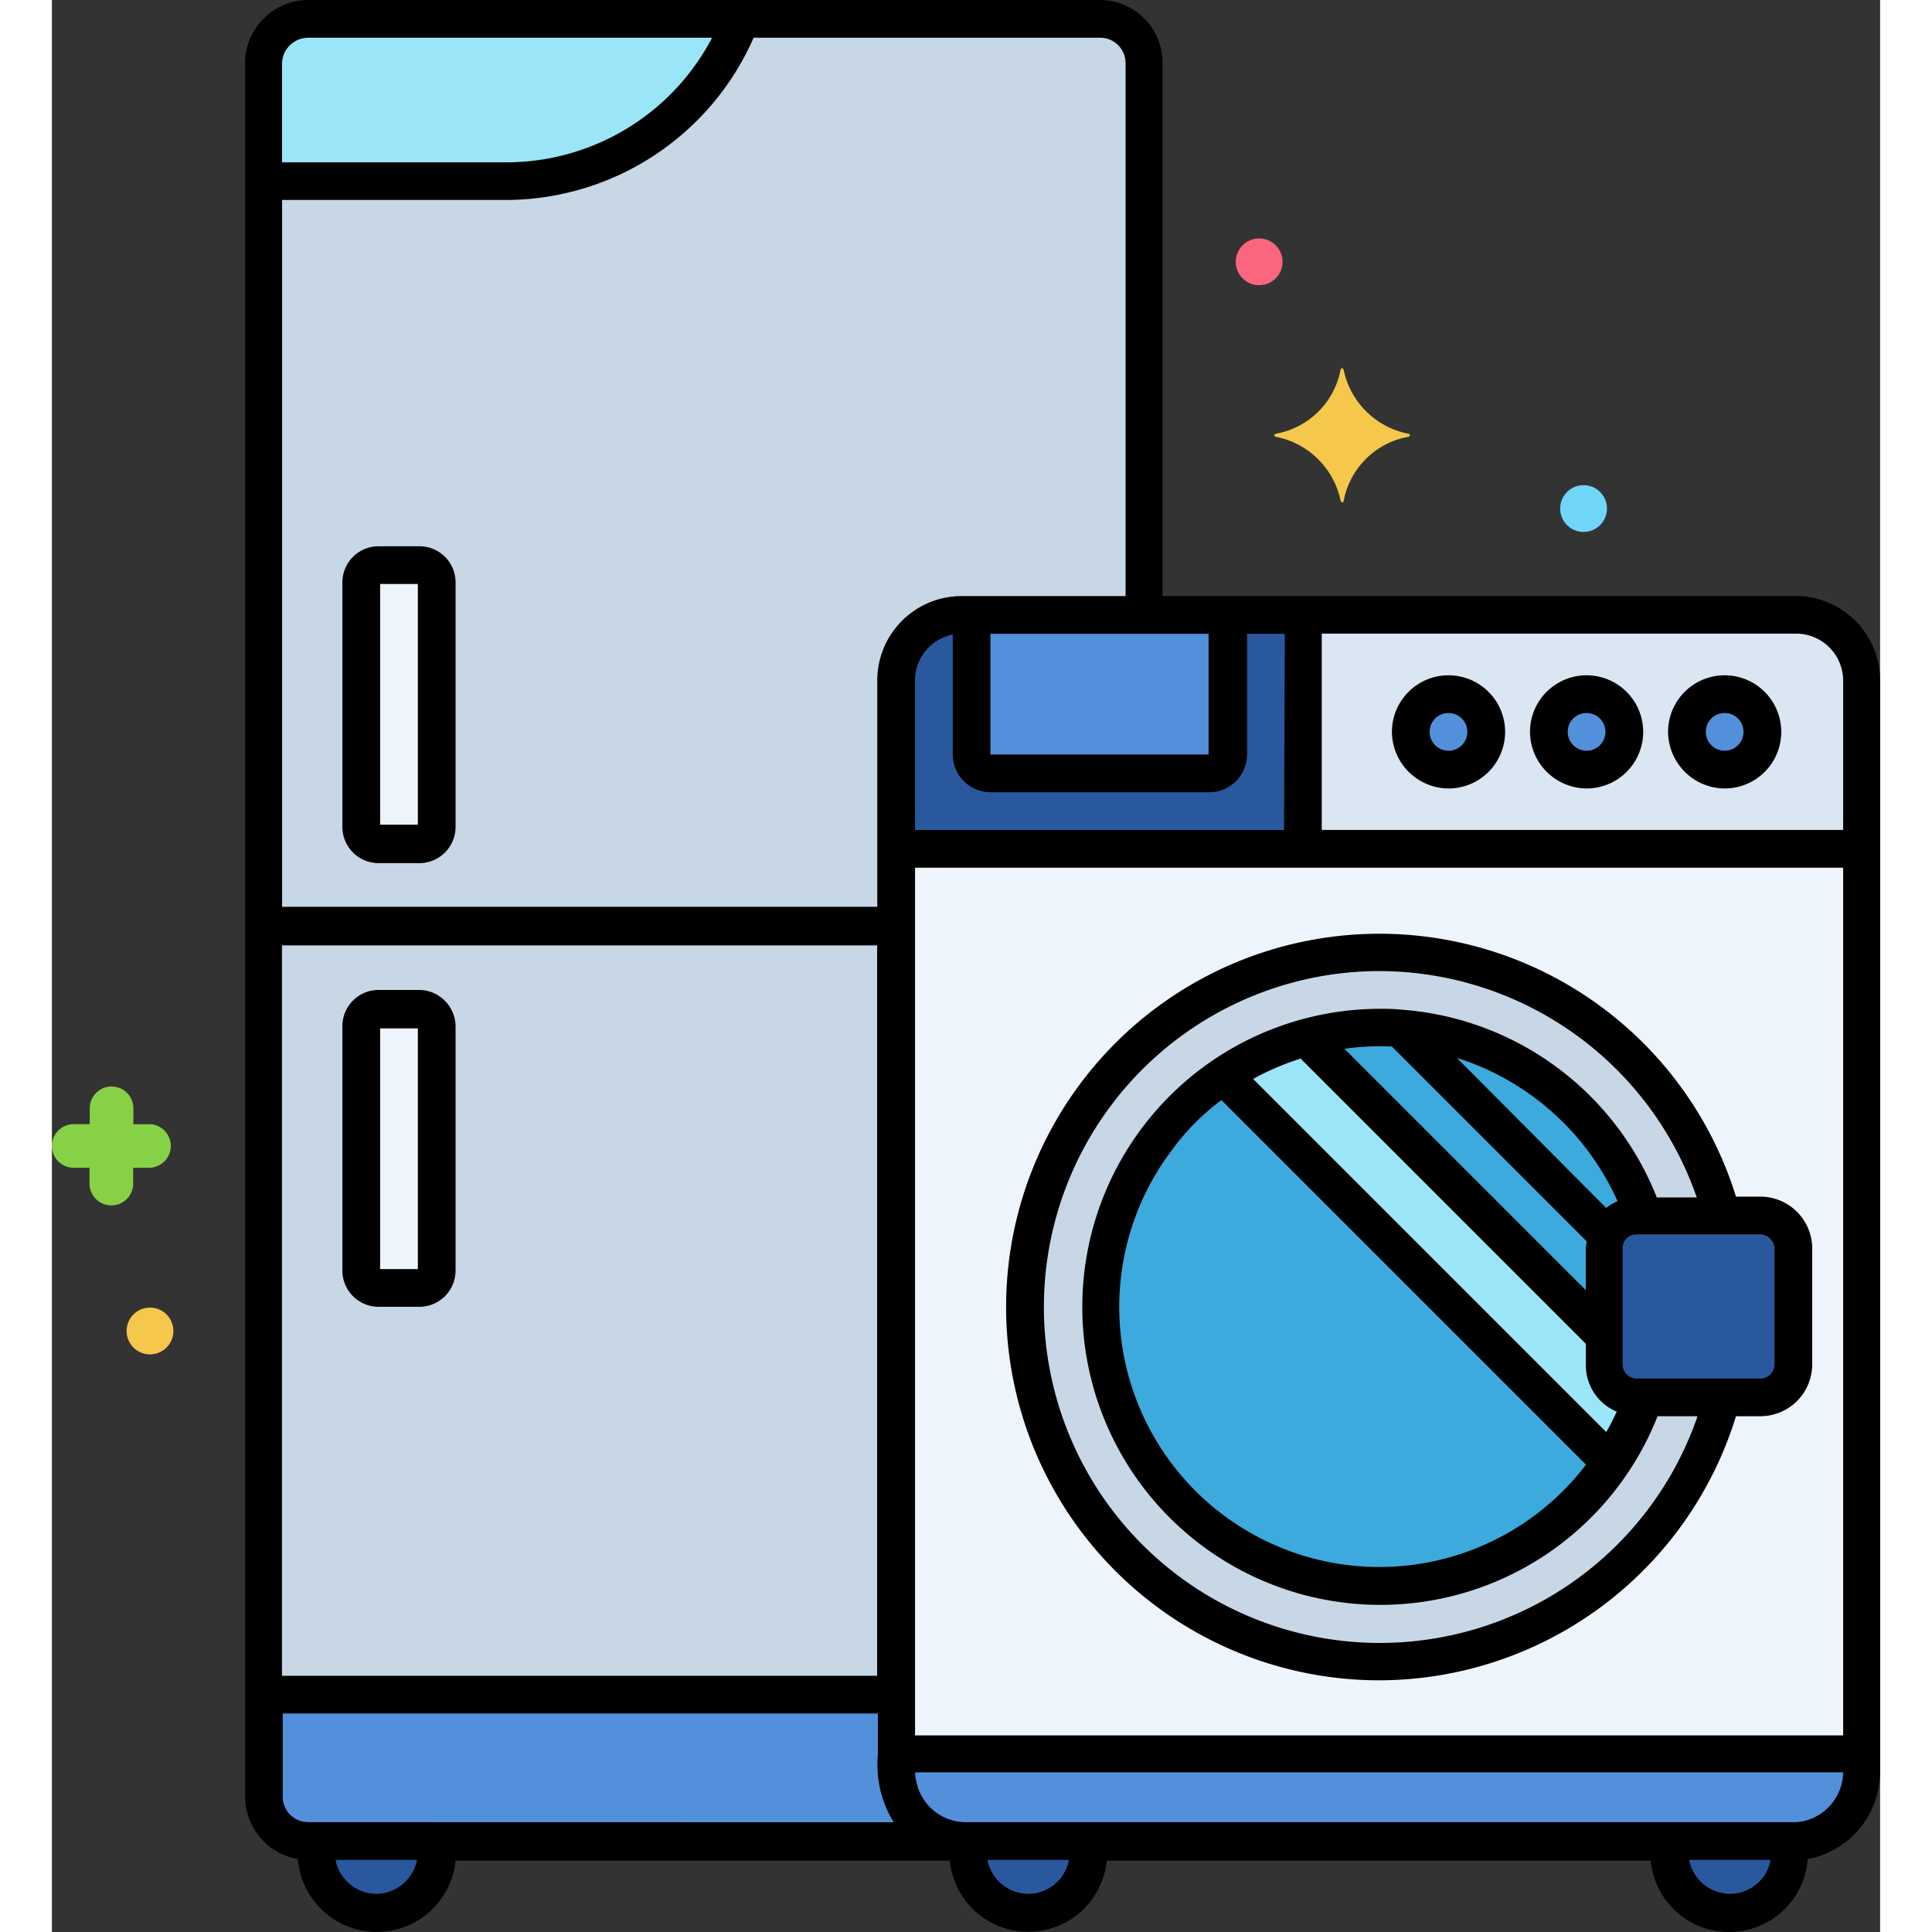 <svg xmlns="http://www.w3.org/2000/svg" width="100" height="100" viewBox="0 0 58.669 62"><rect x="0" y="0" width="58.669" height="62" fill="#333333" stroke="none"/><g transform="translate(-6.8 0)"><g transform="translate(6.8 0)"><g transform="translate(8.475 59.081)"><path d="M41.8,244v.363a1.937,1.937,0,0,0,3.874,0V244Z" transform="translate(-41.8 -244)" fill="#29589f"/><path d="M128.2,244v.363a1.937,1.937,0,0,0,3.874,0V244Z" transform="translate(-107.28 -244)" fill="#29589f"/><path d="M221.2,244v.363a1.937,1.937,0,0,0,3.874,0V244Z" transform="translate(-177.761 -244)" fill="#29589f"/></g><path d="M120.807,81.5h26.78a2.108,2.108,0,0,1,2.107,2.107v35.012a2.222,2.222,0,0,1-2.228,2.228H120.807a2.108,2.108,0,0,1-2.107-2.107V83.607A2.108,2.108,0,0,1,120.807,81.5Z" transform="translate(-91.605 -61.766)" fill="#edf4fc"/><path d="M118.7,232.5v.557a2.215,2.215,0,0,0,2.107,2.228h26.78a2.215,2.215,0,0,0,2.107-2.228V232.5Z" transform="translate(-91.605 -176.204)" fill="#5290db"/><path d="M155.439,140.412a1.065,1.065,0,0,1-1.041-1.041v-3.753a1.065,1.065,0,0,1,1.041-1.041h2.736a11.37,11.37,0,1,0,0,5.811h-2.736Z" transform="translate(-104.567 -95.569)" fill="#c7d7e5"/><path d="M213.641,161.2h4a1.049,1.049,0,0,1,1.041,1.041v3.753a1.049,1.049,0,0,1-1.041,1.041h-4a1.049,1.049,0,0,1-1.041-1.041v-3.753A1.033,1.033,0,0,1,213.641,161.2Z" transform="translate(-162.769 -122.168)" fill="#29589f"/><path d="M162.943,147.991a1.065,1.065,0,0,1-1.041-1.041V143.2a1.065,1.065,0,0,1,1.041-1.041h.194a8.959,8.959,0,1,0,0,5.811h-.194Z" transform="translate(-112.07 -103.148)" fill="#3caadc"/><path d="M164.663,137.5A9.807,9.807,0,0,0,162,138.711l12.421,12.421a8.539,8.539,0,0,0,1.041-2.107h-.194a1.065,1.065,0,0,1-1.041-1.041v-.92Z" transform="translate(-124.421 -104.207)" fill="#9be5f9"/><path d="M147.586,81.5h-26.78a2.108,2.108,0,0,0-2.107,2.107v5.4h30.993v-5.4a2.108,2.108,0,0,0-2.107-2.107Z" transform="translate(-91.605 -61.766)" fill="#dae6f1"/><circle cx="1.211" cy="1.211" r="1.211" transform="translate(43.608 22.276)" fill="#5290db"/><circle cx="1.211" cy="1.211" r="1.211" transform="translate(48.039 22.276)" fill="#5290db"/><circle cx="1.211" cy="1.211" r="1.211" transform="translate(52.47 22.276)" fill="#5290db"/><path d="M131.751,81.5H120.807a2.108,2.108,0,0,0-2.107,2.107v5.4h13.051Z" transform="translate(-91.605 -61.766)" fill="#29589f"/><path d="M128.7,81.5v4.479a.6.6,0,0,0,.605.605h7.022a.6.6,0,0,0,.605-.605V81.5Z" transform="translate(-99.184 -61.766)" fill="#5290db"/><path d="M57.491,60.975H57.3a2.215,2.215,0,0,1-2.107-2.228V23.735A2.108,2.108,0,0,1,57.3,21.629h5.86V3.929A1.431,1.431,0,0,0,61.728,2.5h-25.4A1.431,1.431,0,0,0,34.9,3.929V59.547a1.431,1.431,0,0,0,1.429,1.429Z" transform="translate(-28.096 -1.895)" fill="#c7d7e5"/><path d="M57.415,152.147h-.194a2.215,2.215,0,0,1-2.107-2.228V122.8H34.8v27.918a1.431,1.431,0,0,0,1.429,1.429Z" transform="translate(-28.02 -93.066)" fill="#c7d7e5"/><path d="M57.415,229.3h-.194a2.215,2.215,0,0,1-2.107-2.228V224.6H34.8v3.269a1.431,1.431,0,0,0,1.429,1.429Z" transform="translate(-28.02 -170.217)" fill="#5290db"/><path d="M48.357,74.9h1.308a.548.548,0,0,1,.557.557V83.3a.548.548,0,0,1-.557.557H48.357A.548.548,0,0,1,47.8,83.3V75.433A.543.543,0,0,1,48.357,74.9Z" transform="translate(-37.873 -56.764)" fill="#edf4fc"/><path d="M48.357,133.7h1.308a.548.548,0,0,1,.557.557V142.1a.548.548,0,0,1-.557.557H48.357a.548.548,0,0,1-.557-.557v-7.845A.563.563,0,0,1,48.357,133.7Z" transform="translate(-37.873 -101.327)" fill="#edf4fc"/><path d="M36.329,2.5A1.431,1.431,0,0,0,34.9,3.929V7.706h7.821a8.038,8.038,0,0,0,7.337-4.794l.169-.412Z" transform="translate(-28.096 -1.895)" fill="#9be5f9"/><circle cx="0.751" cy="0.751" r="0.751" transform="translate(37.991 7.651)" fill="#fc657e"/><circle cx="0.751" cy="0.751" r="0.751" transform="translate(48.402 15.569)" fill="#70d6f9"/><circle cx="0.751" cy="0.751" r="0.751" transform="translate(2.397 41.962)" fill="#f5c84c"/><path d="M173.11,51a2.578,2.578,0,0,0-2.082,2.058.052.052,0,0,1-.048.048c-.024,0-.024-.024-.048-.048A2.64,2.64,0,0,0,168.848,51a.052.052,0,0,1-.048-.048c0-.024.024-.024.048-.048a2.578,2.578,0,0,0,2.082-2.058.052.052,0,0,1,.048-.048c.024,0,.024.024.048.048a2.64,2.64,0,0,0,2.082,2.058.052.052,0,0,1,.048.048C173.134,50.979,173.134,51,173.11,51Z" transform="translate(-129.574 -36.984)" fill="#f5c84c"/><path d="M9.924,145.211H9.415V144.7a.7.7,0,0,0-1.4,0v.508H7.5a.7.7,0,1,0,0,1.4h.508v.508a.7.7,0,0,0,1.4,0v-.508h.508a.7.7,0,1,0,0-1.4Z" transform="translate(-6.8 -109.133)" fill="#87d147"/><path d="M145.2,147.61a12,12,0,0,0,11.453-8.475h.8a1.664,1.664,0,0,0,1.646-1.646v-3.753a1.664,1.664,0,0,0-1.646-1.647h-.8A11.979,11.979,0,1,0,145.2,147.61Zm12.688-13.874v3.753a.45.45,0,0,1-.436.436h-4a.45.45,0,0,1-.436-.436v-3.753a.434.434,0,0,1,.436-.436h4A.468.468,0,0,1,157.888,133.736ZM140.14,128.99l11.7,11.7a8.344,8.344,0,1,1-13.269-10.121A7.461,7.461,0,0,1,140.14,128.99Zm2.542-1.332,9.153,9.153v.678a1.612,1.612,0,0,0,.993,1.5c-.073.145-.218.46-.339.654l-11.332-11.332A8.513,8.513,0,0,1,142.682,127.658Zm2.93-.387,6.247,6.247c0,.073-.024.145-.024.218v1.356l-7.748-7.748A8.054,8.054,0,0,1,145.612,127.271Zm7.24,4.964a1.445,1.445,0,0,0-.363.218l-4.794-4.818A8.441,8.441,0,0,1,152.852,132.234Zm-7.651-7.385a10.8,10.8,0,0,1,10.194,7.264h-1.283a9.563,9.563,0,0,0-8.233-6.029,5.9,5.9,0,0,0-.654-.024,9.564,9.564,0,1,0,8.911,13.075h1.283A10.781,10.781,0,1,1,145.2,124.849Z" transform="translate(-102.609 -93.687)"/><path d="M186.216,93.132a1.816,1.816,0,1,0-1.816-1.816A1.829,1.829,0,0,0,186.216,93.132Zm0-2.421a.605.605,0,1,1-.605.605A.6.6,0,0,1,186.216,90.711Z" transform="translate(-141.397 -67.829)"/><path d="M204.516,93.132a1.816,1.816,0,1,0-1.816-1.816A1.829,1.829,0,0,0,204.516,93.132Zm0-2.421a.605.605,0,1,1-.605.605A.6.6,0,0,1,204.516,90.711Z" transform="translate(-155.266 -67.829)"/><path d="M222.816,93.132A1.816,1.816,0,1,0,221,91.316,1.829,1.829,0,0,0,222.816,93.132Zm0-2.421a.605.605,0,1,1-.605.605A.6.6,0,0,1,222.816,90.711Z" transform="translate(-169.135 -67.829)"/><path d="M59.834,0h-25.4A2.031,2.031,0,0,0,32.4,2.034V57.652a2.051,2.051,0,0,0,1.695,2.01,2.541,2.541,0,0,0,5.061.048h15.86a2.53,2.53,0,0,0,5.036,0H77.509a2.527,2.527,0,0,0,5.036-.048,2.854,2.854,0,0,0,2.324-2.809V21.84a2.707,2.707,0,0,0-2.712-2.712H61.843V2.034A2.01,2.01,0,0,0,59.834,0Zm.823,2.034V19.129H55.4a2.707,2.707,0,0,0-2.712,2.712V29.1h-19.1V6.417H40.8A8.7,8.7,0,0,0,48.72,1.211H59.834a.816.816,0,0,1,.823.823ZM83.684,27.845V55.691H53.9V27.845Zm-1.5,30.63H55.6a1.619,1.619,0,0,1-1.671-1.38.67.67,0,0,1-.024-.218H83.684a1.632,1.632,0,0,1-1.5,1.6Zm-48.6-28.136h19.1V53.778h-19.1Zm.847-29.129H47.388a7.459,7.459,0,0,1-6.586,4H33.586V2.058a.842.842,0,0,1,.847-.847Zm2.179,59.565a1.345,1.345,0,0,1-1.308-1.09h2.615A1.345,1.345,0,0,1,36.613,60.775Zm-2.179-2.3a.816.816,0,0,1-.823-.823V54.988h19.1V56.3a3.521,3.521,0,0,0,.508,2.179Zm23.1,2.3a1.345,1.345,0,0,1-1.308-1.09h2.615a1.326,1.326,0,0,1-1.308,1.09Zm22.518,0a1.345,1.345,0,0,1-1.308-1.09h2.615a1.326,1.326,0,0,1-1.308,1.09ZM83.684,21.84v4.794H66.952v-6.3h15.23A1.509,1.509,0,0,1,83.684,21.84ZM65.742,26.635H53.9V21.84a1.5,1.5,0,0,1,1.211-1.477v3.85a1.214,1.214,0,0,0,1.211,1.211h7.022a1.214,1.214,0,0,0,1.211-1.211V20.339h1.211ZM63.32,24.213h-7V20.339h7Z" transform="translate(-26.201 0)"/><path d="M47.77,72.4H46.462A1.162,1.162,0,0,0,45.3,73.562v7.845a1.163,1.163,0,0,0,1.162,1.162H47.77a1.163,1.163,0,0,0,1.162-1.162V73.538A1.158,1.158,0,0,0,47.77,72.4Zm-.048,8.935H46.511V73.611h1.211Z" transform="translate(-35.978 -54.87)"/><path d="M47.77,131.2H46.462a1.162,1.162,0,0,0-1.162,1.162v7.845a1.163,1.163,0,0,0,1.162,1.162H47.77a1.163,1.163,0,0,0,1.162-1.162v-7.845A1.178,1.178,0,0,0,47.77,131.2Zm-.048,8.959H46.511v-7.724h1.211Z" transform="translate(-35.978 -99.432)"/></g></g></svg>